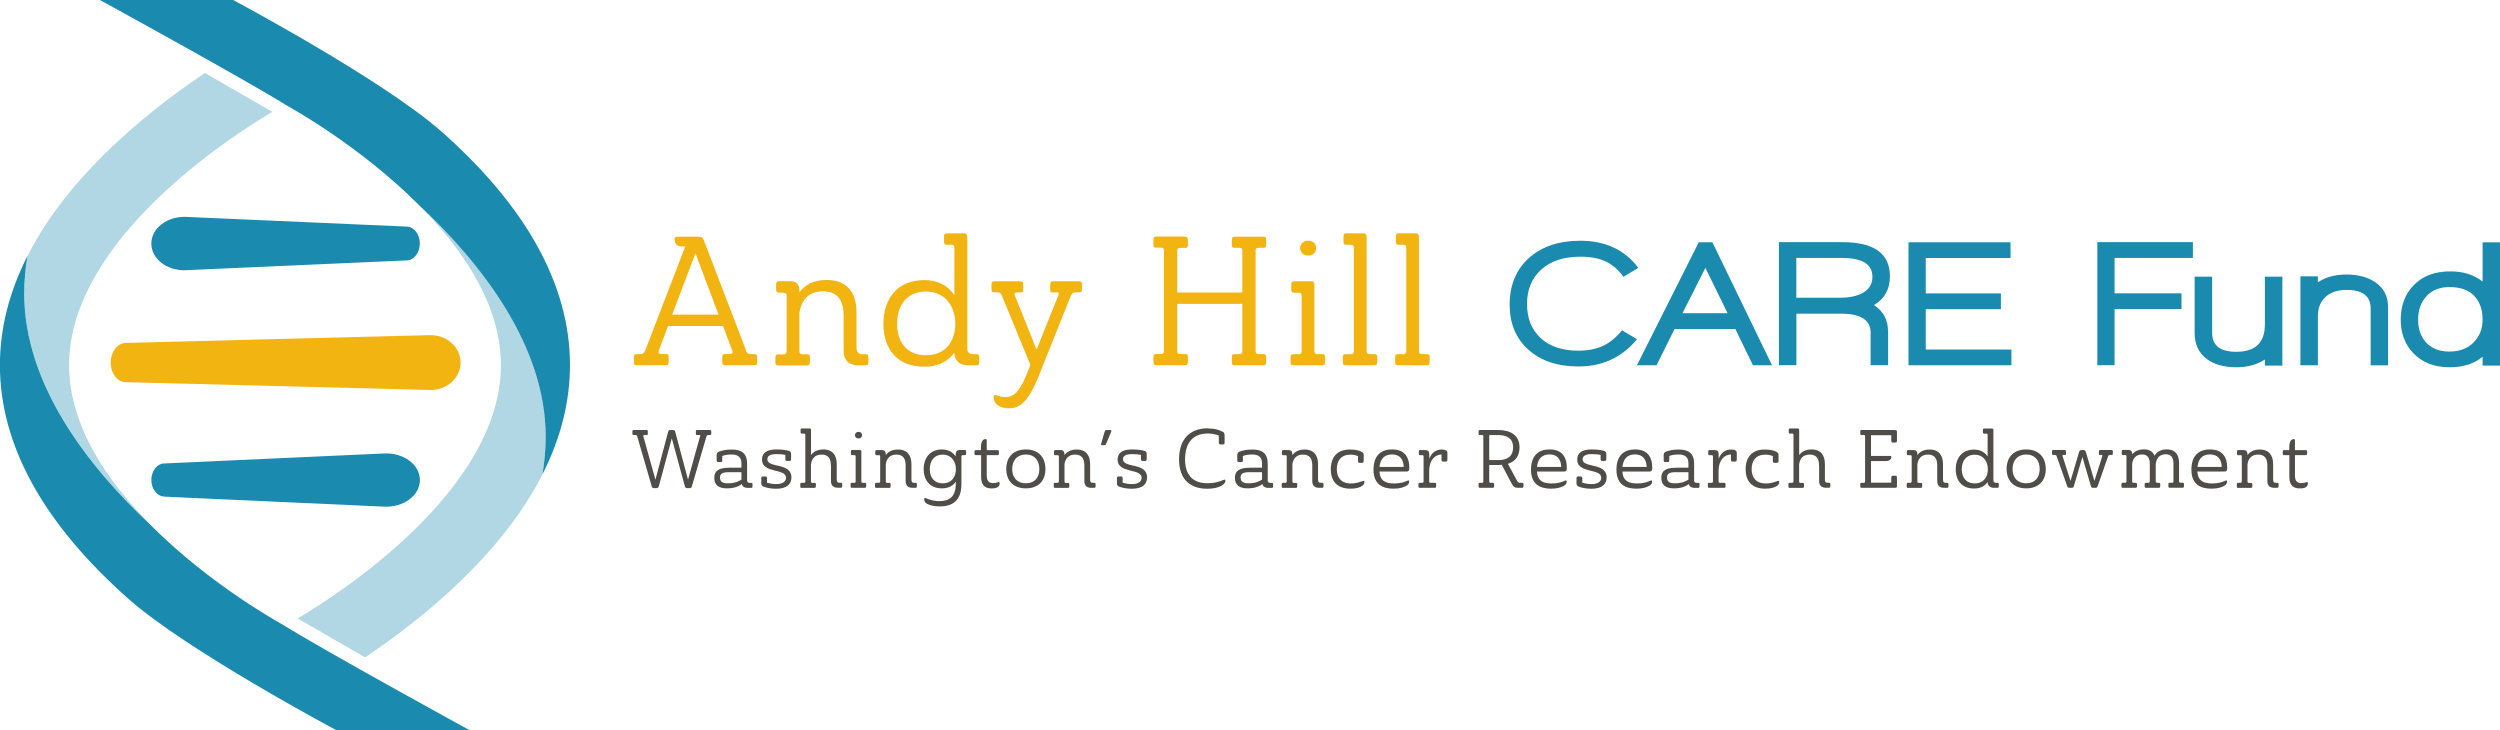 <?xml version="1.0" encoding="UTF-8"?>
<svg xmlns="http://www.w3.org/2000/svg" width="356" height="104" viewBox="0 0 356 104" fill="none">
  <g clip-path="url(#clip0_6319_1511)">
    <path d="M99.709 62.168C99.765 61.966 99.675 61.944 99.506 61.944H99.236C99.112 61.944 99.089 61.91 99.089 61.685V61.55C99.089 61.269 99.112 61.236 99.236 61.236H101.072C101.252 61.236 101.286 61.269 101.286 61.505V61.663C101.286 61.921 101.252 61.944 101.061 61.944H100.858C100.723 61.944 100.633 62.011 100.588 62.18L98.526 69.238C98.47 69.452 98.402 69.508 98.177 69.508H97.884C97.647 69.508 97.591 69.452 97.523 69.238L95.665 62.416L93.817 69.238C93.75 69.452 93.682 69.508 93.445 69.508H93.153C92.927 69.508 92.86 69.452 92.803 69.238L90.753 62.18C90.708 62.011 90.629 61.944 90.483 61.944H90.269C90.077 61.944 90.055 61.921 90.055 61.663V61.505C90.055 61.269 90.088 61.236 90.269 61.236H92.094C92.218 61.236 92.251 61.269 92.251 61.55V61.685C92.251 61.91 92.229 61.944 92.094 61.944H91.835C91.654 61.944 91.576 61.966 91.621 62.168L93.333 68.305L95.124 61.562C95.203 61.269 95.248 61.236 95.552 61.236H95.744C96.059 61.236 96.093 61.269 96.172 61.562L97.974 68.305L99.675 62.168H99.709ZM103.809 66.597H105.578V65.945C105.578 64.866 104.744 64.72 104.181 64.72C103.618 64.72 103.167 64.799 102.852 64.933V65.529C102.852 65.754 102.818 65.799 102.536 65.799H102.379C102.086 65.799 102.052 65.765 102.052 65.473V64.855C102.052 64.551 102.131 64.394 102.424 64.293C102.773 64.18 103.269 64.012 104.215 64.012C105.578 64.012 106.389 64.551 106.389 66.024V68.429C106.4 68.699 106.603 68.766 106.783 68.766H106.997C107.121 68.766 107.155 68.8 107.155 69.025V69.159C107.155 69.441 107.121 69.474 106.941 69.474H106.457C106.062 69.474 105.747 69.328 105.623 68.935C105.319 69.171 104.699 69.542 103.516 69.542C102.334 69.542 101.714 69.058 101.714 68.035C101.714 67.013 102.401 66.608 103.809 66.608V66.597ZM105.578 68.305V67.237H103.809C102.965 67.237 102.525 67.395 102.525 67.991C102.525 68.631 102.942 68.822 103.663 68.822C104.711 68.822 105.195 68.519 105.567 68.305H105.578ZM109.273 65.405C109.273 66.698 112.698 65.821 112.698 67.979C112.698 68.912 112.078 69.598 110.535 69.598C109.802 69.598 109.194 69.463 108.811 69.328C108.529 69.238 108.406 69.126 108.406 68.811V68.17C108.406 67.889 108.462 67.844 108.732 67.844H108.912C109.183 67.844 109.228 67.923 109.228 68.125V68.744C109.6 68.845 110.039 68.935 110.546 68.935C111.492 68.935 111.932 68.541 111.932 68.035C111.932 66.642 108.507 67.474 108.507 65.45C108.507 64.416 109.295 64.001 110.557 64.001C111.211 64.001 111.954 64.068 112.36 64.214C112.63 64.293 112.652 64.495 112.652 64.709V65.316C112.652 65.597 112.607 65.641 112.326 65.641H112.157C111.886 65.641 111.83 65.597 111.83 65.316V64.776C111.503 64.709 111.143 64.664 110.568 64.664C109.679 64.664 109.273 64.922 109.273 65.405ZM118.319 66.271C118.319 65.361 117.981 64.731 117.001 64.731C116.021 64.731 115.581 65.316 115.48 66.147V68.53C115.48 68.687 115.514 68.766 115.694 68.766H115.964C116.156 68.766 116.178 68.8 116.178 69.025V69.159C116.178 69.429 116.133 69.474 115.964 69.474H114.162C113.993 69.474 113.959 69.441 113.959 69.227V69.002C113.959 68.789 114.004 68.755 114.162 68.755H114.489C114.601 68.755 114.68 68.687 114.68 68.519V61.955C114.68 61.82 114.646 61.741 114.477 61.741H114.218C114.016 61.741 114.004 61.708 114.004 61.393V61.281C114.004 61.044 114.038 61.011 114.218 61.011H115.277C115.424 61.011 115.491 61.078 115.491 61.247V64.81C115.807 64.36 116.359 64.001 117.249 64.001C118.634 64.001 119.152 64.911 119.152 66.08V68.305C119.152 68.654 119.321 68.744 119.502 68.744H119.716C119.885 68.744 119.93 68.777 119.93 69.002V69.137C119.93 69.418 119.896 69.452 119.716 69.452H119.276C118.769 69.452 118.33 69.204 118.33 68.508V66.26L118.319 66.271ZM122.859 68.755H123.129C123.321 68.755 123.343 68.789 123.343 69.013V69.148C123.343 69.429 123.309 69.463 123.129 69.463H121.338C121.169 69.463 121.124 69.429 121.124 69.193V69.036C121.124 68.777 121.158 68.755 121.338 68.755H121.653C121.8 68.755 121.845 68.687 121.845 68.519V65.023C121.845 64.888 121.811 64.81 121.642 64.81H121.383C121.191 64.81 121.169 64.776 121.169 64.461V64.349C121.169 64.113 121.203 64.079 121.383 64.079H122.453C122.6 64.079 122.656 64.147 122.656 64.315V68.519C122.656 68.676 122.69 68.755 122.87 68.755H122.859ZM122.25 61.494C122.566 61.494 122.757 61.685 122.757 61.966C122.757 62.247 122.555 62.438 122.25 62.438C121.957 62.438 121.743 62.236 121.743 61.966C121.743 61.696 121.969 61.494 122.25 61.494ZM125.112 64.821H124.864C124.661 64.821 124.639 64.787 124.639 64.473C124.639 64.135 124.661 64.09 124.864 64.09H125.562C125.968 64.09 126.137 64.315 126.137 64.709V64.81C126.452 64.36 127.004 64.012 127.872 64.012C129.269 64.012 129.787 64.922 129.787 66.091V68.317C129.787 68.665 129.956 68.755 130.136 68.755H130.35C130.53 68.755 130.564 68.789 130.564 69.013V69.148C130.564 69.429 130.53 69.463 130.35 69.463H129.911C129.404 69.463 128.964 69.216 128.964 68.519V66.271C128.964 65.361 128.626 64.731 127.646 64.731C126.723 64.731 126.261 65.293 126.137 66.091V68.53C126.137 68.687 126.171 68.766 126.351 68.766H126.61C126.801 68.766 126.824 68.8 126.824 69.025V69.159C126.824 69.429 126.79 69.474 126.61 69.474H124.808C124.65 69.474 124.605 69.441 124.605 69.227V69.002C124.605 68.789 124.661 68.755 124.808 68.755H125.134C125.258 68.755 125.337 68.687 125.337 68.519V65.023C125.337 64.888 125.303 64.81 125.123 64.81L125.112 64.821ZM131.972 71.722C131.691 71.542 131.612 71.329 131.612 71.126C131.612 70.879 131.702 70.868 131.893 70.958C132.22 71.104 132.93 71.362 133.763 71.362C135.025 71.362 136.084 70.879 136.106 68.946V68.575C135.735 69.159 135.104 69.542 134.113 69.542C132.457 69.542 131.533 68.44 131.533 66.799C131.533 65.158 132.479 64.001 134.113 64.001C135.081 64.001 135.69 64.405 136.084 64.99C136.084 64.383 136.152 64.079 136.715 64.079H137.357C137.526 64.079 137.582 64.113 137.582 64.428C137.582 64.776 137.56 64.81 137.357 64.81H137.109C136.974 64.81 136.906 64.866 136.906 65.068V68.946C136.906 71.43 135.476 72.115 133.808 72.115C132.952 72.115 132.321 71.924 131.972 71.722ZM134.236 64.742C133.009 64.742 132.4 65.653 132.4 66.799C132.4 67.946 132.997 68.822 134.248 68.822C135.588 68.822 136.118 67.822 136.118 66.81C136.118 65.799 135.554 64.742 134.236 64.742ZM139.689 64.09V63.708C139.689 62.877 139.959 62.528 140.331 62.528C140.511 62.528 140.511 62.584 140.511 62.82V64.102H142.032C142.201 64.102 142.246 64.135 142.246 64.371V64.495C142.246 64.776 142.201 64.81 142.032 64.81H140.511V67.687C140.511 68.575 140.883 68.789 141.412 68.789C141.705 68.789 141.908 68.744 142.156 68.654C142.28 68.62 142.347 68.642 142.347 68.845C142.347 68.968 142.325 69.115 142.223 69.216C142.099 69.418 141.807 69.553 141.198 69.553C140.049 69.553 139.711 68.867 139.711 67.867V64.81H138.979C138.81 64.81 138.765 64.787 138.765 64.54V64.394C138.765 64.135 138.799 64.102 138.99 64.102H139.711L139.689 64.09ZM146.087 64.001C147.856 64.001 148.87 65.102 148.87 66.788C148.87 68.474 147.856 69.542 146.087 69.542C144.319 69.542 143.294 68.474 143.294 66.788C143.294 65.102 144.285 64.001 146.087 64.001ZM146.087 68.822C147.338 68.822 148.002 68.002 148.002 66.788C148.002 65.574 147.326 64.72 146.087 64.72C144.848 64.72 144.138 65.574 144.138 66.788C144.138 68.002 144.826 68.822 146.087 68.822ZM150.56 64.821H150.312C150.109 64.821 150.086 64.787 150.086 64.473C150.086 64.135 150.109 64.09 150.312 64.09H151.01C151.416 64.09 151.585 64.315 151.585 64.709V64.81C151.9 64.36 152.452 64.012 153.32 64.012C154.716 64.012 155.235 64.922 155.235 66.091V68.317C155.235 68.665 155.404 68.755 155.584 68.755H155.798C155.978 68.755 156.012 68.789 156.012 69.013V69.148C156.012 69.429 155.978 69.463 155.798 69.463H155.359C154.852 69.463 154.412 69.216 154.412 68.519V66.271C154.412 65.361 154.074 64.731 153.094 64.731C152.17 64.731 151.709 65.293 151.585 66.091V68.53C151.585 68.687 151.619 68.766 151.799 68.766H152.058C152.249 68.766 152.272 68.8 152.272 69.025V69.159C152.272 69.429 152.238 69.474 152.058 69.474H150.255C150.098 69.474 150.053 69.441 150.053 69.227V69.002C150.053 68.789 150.109 68.755 150.255 68.755H150.582C150.706 68.755 150.785 68.687 150.785 68.519V65.023C150.785 64.888 150.751 64.81 150.571 64.81L150.56 64.821ZM157.319 61.483C157.375 61.258 157.431 61.236 157.589 61.236H158.096C158.287 61.236 158.299 61.325 158.209 61.539L157.499 63.236C157.443 63.36 157.398 63.394 157.274 63.394H156.981C156.8 63.394 156.755 63.36 156.812 63.157L157.296 61.472L157.319 61.483ZM159.921 65.405C159.921 66.698 163.345 65.821 163.345 67.979C163.345 68.912 162.726 69.598 161.183 69.598C160.45 69.598 159.842 69.463 159.459 69.328C159.177 69.238 159.053 69.126 159.053 68.811V68.17C159.053 67.889 159.11 67.844 159.38 67.844H159.549C159.82 67.844 159.865 67.923 159.865 68.125V68.744C160.236 68.845 160.676 68.935 161.183 68.935C162.129 68.935 162.568 68.541 162.568 68.035C162.568 66.642 159.144 67.474 159.144 65.45C159.144 64.416 159.932 64.001 161.194 64.001C161.847 64.001 162.591 64.068 162.996 64.214C163.267 64.293 163.289 64.495 163.289 64.709V65.316C163.289 65.597 163.244 65.641 162.962 65.641H162.794C162.523 65.641 162.467 65.597 162.467 65.316V64.776C162.14 64.709 161.78 64.664 161.205 64.664C160.315 64.664 159.91 64.922 159.91 65.405H159.921ZM171.975 61.011C173.033 61.011 173.574 61.224 174.036 61.449C174.352 61.584 174.385 61.708 174.385 62.168V62.967C174.385 63.247 174.329 63.292 174.059 63.292H173.89C173.619 63.292 173.563 63.247 173.563 62.967V62.022C173.18 61.876 172.662 61.73 171.986 61.73C169.755 61.73 168.753 63.214 168.753 65.417C168.753 67.474 169.71 68.811 171.941 68.811C173.056 68.811 173.631 68.575 174.273 68.328C174.442 68.26 174.498 68.305 174.498 68.463C174.498 68.744 174.228 68.991 173.98 69.148C173.54 69.407 172.842 69.598 171.93 69.598C169.451 69.598 167.897 68.249 167.897 65.417C167.897 62.584 169.395 60.988 172.008 60.988L171.975 61.011ZM177.945 66.597H179.714V65.945C179.714 64.866 178.88 64.72 178.317 64.72C177.754 64.72 177.303 64.799 176.988 64.933V65.529C176.988 65.754 176.954 65.799 176.672 65.799H176.514C176.222 65.799 176.188 65.765 176.188 65.473V64.855C176.188 64.551 176.267 64.394 176.559 64.293C176.909 64.18 177.404 64.012 178.351 64.012C179.714 64.012 180.525 64.551 180.525 66.024V68.429C180.525 68.699 180.739 68.766 180.919 68.766H181.133C181.257 68.766 181.291 68.8 181.291 69.025V69.159C181.291 69.441 181.257 69.474 181.077 69.474H180.592C180.198 69.474 179.883 69.328 179.759 68.935C179.455 69.171 178.835 69.542 177.652 69.542C176.469 69.542 175.85 69.058 175.85 68.035C175.85 67.013 176.537 66.608 177.945 66.608V66.597ZM179.714 68.305V67.237H177.945C177.1 67.237 176.661 67.395 176.661 67.991C176.661 68.631 177.078 68.822 177.799 68.822C178.846 68.822 179.331 68.519 179.702 68.305H179.714ZM183.014 64.821H182.767C182.564 64.821 182.541 64.787 182.541 64.473C182.541 64.135 182.564 64.09 182.767 64.09H183.465C183.871 64.09 184.039 64.315 184.039 64.709V64.81C184.355 64.36 184.907 64.012 185.774 64.012C187.171 64.012 187.689 64.922 187.689 66.091V68.317C187.689 68.665 187.87 68.755 188.039 68.755H188.253C188.433 68.755 188.467 68.789 188.467 69.013V69.148C188.467 69.429 188.433 69.463 188.253 69.463H187.813C187.306 69.463 186.867 69.216 186.867 68.519V66.271C186.867 65.361 186.529 64.731 185.549 64.731C184.625 64.731 184.163 65.293 184.039 66.091V68.53C184.039 68.687 184.073 68.766 184.254 68.766H184.513C184.704 68.766 184.727 68.8 184.727 69.025V69.159C184.727 69.429 184.693 69.474 184.513 69.474H182.71C182.553 69.474 182.519 69.441 182.519 69.227V69.002C182.519 68.789 182.575 68.755 182.71 68.755H183.037C183.161 68.755 183.228 68.687 183.228 68.519V65.023C183.228 64.888 183.195 64.81 183.014 64.81V64.821ZM189.503 66.833C189.503 65.124 190.393 64.012 192.218 64.012C192.973 64.012 193.559 64.147 193.874 64.326C194.099 64.461 194.189 64.562 194.189 64.765V65.585C194.189 65.866 194.133 65.911 193.851 65.911H193.694C193.423 65.911 193.378 65.855 193.378 65.585V64.956C193.153 64.866 192.849 64.742 192.319 64.742C190.934 64.742 190.359 65.63 190.359 66.81C190.359 67.923 190.911 68.845 192.376 68.845C193.164 68.845 193.761 68.597 193.953 68.53C194.234 68.429 194.291 68.463 194.291 68.609C194.291 68.856 194.212 69.002 193.987 69.182C193.66 69.418 193.119 69.587 192.319 69.587C190.337 69.587 189.503 68.451 189.503 66.822V66.833ZM196.431 67.148C196.521 68.485 197.321 68.845 198.515 68.845C199.45 68.845 199.946 68.654 200.419 68.451C200.61 68.384 200.667 68.395 200.667 68.552C200.667 68.665 200.644 69.002 200.216 69.204C199.856 69.395 199.349 69.587 198.436 69.587C196.803 69.587 195.586 68.912 195.586 66.889C195.586 65.023 196.51 64.001 198.222 64.001C199.935 64.001 200.689 64.978 200.689 66.675C200.689 66.934 200.633 67.148 200.261 67.148H196.431ZM196.442 66.496H199.89C199.856 65.405 199.338 64.709 198.222 64.709C197.107 64.709 196.544 65.383 196.442 66.496ZM202.514 64.821H202.255C202.064 64.821 202.041 64.787 202.041 64.473V64.36C202.041 64.124 202.075 64.09 202.255 64.09H202.954C203.348 64.09 203.528 64.281 203.528 64.686V65.338C203.9 64.338 204.61 64.012 205.308 64.012C205.916 64.012 206.108 64.214 206.108 64.461V65.405C206.108 65.686 206.052 65.731 205.781 65.731H205.601C205.319 65.731 205.274 65.686 205.274 65.405V64.72C204.328 64.742 203.551 65.518 203.517 66.979V68.519C203.517 68.676 203.551 68.755 203.731 68.755H204.294C204.486 68.755 204.508 68.789 204.508 69.013V69.148C204.508 69.429 204.474 69.463 204.294 69.463H202.21C202.019 69.463 201.985 69.429 201.985 69.193V69.036C201.985 68.777 202.019 68.755 202.21 68.755H202.514C202.661 68.755 202.717 68.687 202.717 68.519V65.023C202.717 64.888 202.683 64.81 202.514 64.81V64.821ZM215.278 68.901L213.858 66.192C213.701 66.192 213.532 66.215 213.363 66.215H212.067V68.552C212.067 68.676 212.112 68.755 212.281 68.755H212.551C212.743 68.755 212.766 68.789 212.766 69.013V69.148C212.766 69.429 212.732 69.463 212.551 69.463H210.76C210.591 69.463 210.546 69.429 210.546 69.148V69.013C210.546 68.789 210.569 68.755 210.76 68.755H211.031C211.188 68.755 211.222 68.687 211.222 68.552V62.146C211.222 62 211.188 61.944 211.031 61.944H210.76C210.569 61.944 210.546 61.91 210.546 61.685V61.55C210.546 61.269 210.58 61.236 210.76 61.236H213.363C215.109 61.236 216.382 62 216.382 63.686C216.382 65.012 215.728 65.731 214.726 66.046L216.055 68.508C216.156 68.676 216.258 68.755 216.382 68.755H216.72C216.911 68.755 216.945 68.789 216.945 69.013V69.148C216.945 69.429 216.9 69.463 216.72 69.463H216.224C215.762 69.463 215.537 69.395 215.289 68.901H215.278ZM212.067 61.955V65.518H213.363C214.658 65.518 215.469 64.967 215.469 63.686C215.469 62.494 214.658 61.955 213.363 61.955H212.067ZM218.86 67.148C218.95 68.485 219.75 68.845 220.944 68.845C221.879 68.845 222.375 68.654 222.848 68.451C223.039 68.384 223.096 68.395 223.096 68.552C223.096 68.665 223.073 69.002 222.645 69.204C222.285 69.395 221.778 69.587 220.865 69.587C219.232 69.587 218.015 68.912 218.015 66.889C218.015 65.023 218.939 64.001 220.651 64.001C222.363 64.001 223.118 64.978 223.118 66.675C223.118 66.934 223.062 67.148 222.69 67.148H218.86ZM218.871 66.496H222.318C222.285 65.405 221.766 64.709 220.651 64.709C219.536 64.709 218.973 65.383 218.871 66.496ZM225.36 65.405C225.36 66.698 228.785 65.821 228.785 67.979C228.785 68.912 228.165 69.598 226.622 69.598C225.889 69.598 225.281 69.463 224.898 69.328C224.616 69.238 224.493 69.126 224.493 68.811V68.17C224.493 67.889 224.549 67.844 224.819 67.844H224.999C225.27 67.844 225.315 67.923 225.315 68.125V68.744C225.687 68.845 226.126 68.935 226.633 68.935C227.579 68.935 228.019 68.541 228.019 68.035C228.019 66.642 224.594 67.474 224.594 65.45C224.594 64.416 225.382 64.001 226.644 64.001C227.298 64.001 228.041 64.068 228.447 64.214C228.717 64.293 228.739 64.495 228.739 64.709V65.316C228.739 65.597 228.694 65.641 228.413 65.641H228.255C227.985 65.641 227.928 65.597 227.928 65.316V64.776C227.602 64.709 227.241 64.664 226.667 64.664C225.777 64.664 225.371 64.922 225.371 65.405H225.36ZM231.026 67.148C231.116 68.485 231.916 68.845 233.11 68.845C234.045 68.845 234.541 68.654 235.014 68.451C235.206 68.384 235.262 68.395 235.262 68.552C235.262 68.665 235.239 69.002 234.811 69.204C234.451 69.395 233.944 69.587 233.031 69.587C231.398 69.587 230.181 68.912 230.181 66.889C230.181 65.023 231.105 64.001 232.817 64.001C234.53 64.001 235.285 64.978 235.285 66.675C235.285 66.934 235.228 67.148 234.856 67.148H231.026ZM231.038 66.496H234.485C234.451 65.405 233.933 64.709 232.817 64.709C231.702 64.709 231.139 65.383 231.038 66.496ZM238.664 66.597H240.433V65.945C240.433 64.866 239.599 64.72 239.036 64.72C238.473 64.72 238.022 64.799 237.706 64.933V65.529C237.706 65.754 237.673 65.799 237.391 65.799H237.233C236.94 65.799 236.907 65.765 236.907 65.473V64.855C236.907 64.551 236.986 64.394 237.278 64.293C237.628 64.18 238.123 64.012 239.07 64.012C240.433 64.012 241.244 64.551 241.244 66.024V68.429C241.244 68.699 241.458 68.766 241.638 68.766H241.852C241.976 68.766 242.01 68.8 242.01 69.025V69.159C242.01 69.441 241.976 69.474 241.796 69.474H241.311C240.917 69.474 240.602 69.328 240.478 68.935C240.174 69.171 239.554 69.542 238.371 69.542C237.188 69.542 236.569 69.058 236.569 68.035C236.569 67.013 237.256 66.608 238.664 66.608V66.597ZM240.433 68.305V67.237H238.664C237.819 67.237 237.38 67.395 237.38 67.991C237.38 68.631 237.797 68.822 238.518 68.822C239.565 68.822 240.05 68.519 240.421 68.305H240.433ZM243.722 64.821H243.463C243.271 64.821 243.249 64.787 243.249 64.473V64.36C243.249 64.124 243.283 64.09 243.463 64.09H244.161C244.556 64.09 244.736 64.281 244.736 64.686V65.338C245.108 64.338 245.817 64.012 246.516 64.012C247.124 64.012 247.316 64.214 247.316 64.461V65.405C247.316 65.686 247.259 65.731 246.989 65.731H246.809C246.527 65.731 246.482 65.686 246.482 65.405V64.72C245.536 64.742 244.758 65.518 244.725 66.979V68.519C244.725 68.676 244.758 68.755 244.939 68.755H245.502C245.693 68.755 245.716 68.789 245.716 69.013V69.148C245.716 69.429 245.682 69.463 245.502 69.463H243.418C243.226 69.463 243.193 69.429 243.193 69.193V69.036C243.193 68.777 243.226 68.755 243.418 68.755H243.722C243.869 68.755 243.925 68.687 243.925 68.519V65.023C243.925 64.888 243.891 64.81 243.722 64.81V64.821ZM248.577 66.833C248.577 65.124 249.467 64.012 251.292 64.012C252.047 64.012 252.633 64.147 252.948 64.326C253.173 64.461 253.264 64.562 253.264 64.765V65.585C253.264 65.866 253.207 65.911 252.926 65.911H252.768C252.498 65.911 252.453 65.855 252.453 65.585V64.956C252.227 64.866 251.923 64.742 251.394 64.742C250.008 64.742 249.433 65.63 249.433 66.81C249.433 67.923 249.985 68.845 251.45 68.845C252.238 68.845 252.836 68.597 253.027 68.53C253.309 68.429 253.365 68.463 253.365 68.609C253.365 68.856 253.286 69.002 253.061 69.182C252.734 69.418 252.193 69.587 251.394 69.587C249.411 69.587 248.577 68.451 248.577 66.822V66.833ZM259.031 66.271C259.031 65.361 258.693 64.731 257.713 64.731C256.733 64.731 256.294 65.316 256.193 66.147V68.53C256.193 68.687 256.226 68.766 256.407 68.766H256.677C256.868 68.766 256.891 68.8 256.891 69.025V69.159C256.891 69.429 256.846 69.474 256.677 69.474H254.875C254.717 69.474 254.672 69.441 254.672 69.227V69.002C254.672 68.789 254.717 68.755 254.875 68.755H255.201C255.314 68.755 255.393 68.687 255.393 68.519V61.955C255.393 61.82 255.359 61.741 255.19 61.741H254.931C254.728 61.741 254.717 61.708 254.717 61.393V61.281C254.717 61.044 254.751 61.011 254.931 61.011H255.99C256.136 61.011 256.204 61.078 256.204 61.247V64.81C256.519 64.36 257.071 64.001 257.961 64.001C259.347 64.001 259.865 64.911 259.865 66.08V68.305C259.865 68.654 260.034 68.744 260.214 68.744H260.428C260.597 68.744 260.642 68.777 260.642 69.002V69.137C260.642 69.418 260.608 69.452 260.428 69.452H259.989C259.471 69.452 259.043 69.204 259.043 68.508V66.26L259.031 66.271ZM269.823 61.247C270.082 61.247 270.127 61.292 270.127 61.528V62.697C270.127 62.978 270.082 63.023 269.812 63.023H269.643C269.373 63.023 269.316 62.978 269.316 62.697V61.977H266.433V64.922H269.069C269.271 64.922 269.328 64.933 269.328 65.068C269.328 65.372 269.091 65.653 268.539 65.653H266.433V68.732H269.316V68.069C269.316 67.788 269.373 67.743 269.643 67.743H269.812C270.082 67.743 270.127 67.788 270.127 68.069V69.182C270.127 69.418 270.082 69.463 269.823 69.463H265.115C264.934 69.463 264.9 69.429 264.9 69.148V69.013C264.9 68.789 264.923 68.755 265.115 68.755H265.385C265.52 68.755 265.576 68.699 265.588 68.575V62.18C265.588 61.989 265.554 61.944 265.385 61.944H265.115C264.923 61.944 264.9 61.91 264.9 61.685V61.55C264.9 61.269 264.934 61.236 265.115 61.236H269.823V61.247ZM272.009 64.821H271.761C271.558 64.821 271.536 64.787 271.536 64.473C271.536 64.135 271.558 64.09 271.761 64.09H272.459C272.865 64.09 273.034 64.315 273.034 64.709V64.81C273.349 64.36 273.901 64.012 274.769 64.012C276.166 64.012 276.684 64.922 276.684 66.091V68.317C276.684 68.665 276.864 68.755 277.033 68.755H277.247C277.427 68.755 277.461 68.789 277.461 69.013V69.148C277.461 69.429 277.427 69.463 277.247 69.463H276.808C276.301 69.463 275.861 69.216 275.861 68.519V66.271C275.861 65.361 275.523 64.731 274.543 64.731C273.62 64.731 273.158 65.293 273.034 66.091V68.53C273.034 68.687 273.068 68.766 273.248 68.766H273.507C273.699 68.766 273.721 68.8 273.721 69.025V69.159C273.721 69.429 273.687 69.474 273.507 69.474H271.705C271.547 69.474 271.513 69.441 271.513 69.227V69.002C271.513 68.789 271.569 68.755 271.705 68.755H272.031C272.155 68.755 272.223 68.687 272.223 68.519V65.023C272.223 64.888 272.189 64.81 272.009 64.81V64.821ZM283.026 68.654C282.643 69.204 282.023 69.564 281.1 69.564C279.399 69.564 278.497 68.463 278.497 66.822C278.497 65.181 279.432 64.023 281.088 64.023C282.035 64.023 282.643 64.416 283.037 64.99V61.966C283.037 61.831 283.015 61.753 282.835 61.753H282.587C282.384 61.753 282.361 61.719 282.361 61.404V61.292C282.361 61.056 282.406 61.022 282.587 61.022H283.646C283.792 61.022 283.86 61.089 283.86 61.258V68.418C283.871 68.687 284.062 68.755 284.254 68.755H284.445C284.581 68.755 284.626 68.789 284.626 69.013V69.148C284.626 69.429 284.592 69.463 284.412 69.463H283.927C283.443 69.463 283.071 69.227 283.037 68.654H283.026ZM281.19 64.754C279.962 64.754 279.354 65.664 279.354 66.81C279.354 67.957 279.951 68.834 281.201 68.834C282.542 68.834 283.071 67.833 283.071 66.822C283.071 65.81 282.508 64.754 281.19 64.754ZM288.535 64.001C290.303 64.001 291.317 65.102 291.317 66.788C291.317 68.474 290.303 69.542 288.535 69.542C286.766 69.542 285.741 68.474 285.741 66.788C285.741 65.102 286.732 64.001 288.535 64.001ZM288.535 68.822C289.785 68.822 290.45 68.002 290.45 66.788C290.45 65.574 289.774 64.72 288.535 64.72C287.296 64.72 286.586 65.574 286.586 66.788C286.586 68.002 287.273 68.822 288.535 68.822ZM295.328 69.193C295.271 69.418 295.204 69.463 295.001 69.463H294.697C294.46 69.463 294.426 69.395 294.347 69.171L292.906 65.068C292.838 64.855 292.793 64.787 292.624 64.787H292.421C292.207 64.787 292.207 64.754 292.207 64.371C292.207 64.113 292.23 64.079 292.41 64.079H293.998C294.167 64.079 294.201 64.113 294.201 64.529C294.201 64.754 294.167 64.787 294.066 64.787H293.795C293.717 64.787 293.672 64.81 293.728 65.012L294.843 68.485L296.026 64.484C296.116 64.147 296.206 64.09 296.409 64.09H296.668C296.882 64.09 296.961 64.147 297.062 64.484L298.245 68.485L299.349 65.012C299.406 64.81 299.349 64.787 299.282 64.787H299.011C298.91 64.787 298.876 64.754 298.876 64.529C298.876 64.113 298.899 64.079 299.079 64.079H300.656C300.836 64.079 300.87 64.113 300.87 64.371C300.87 64.754 300.87 64.787 300.656 64.787H300.442C300.284 64.787 300.239 64.855 300.16 65.068L298.73 69.171C298.651 69.395 298.617 69.463 298.369 69.463H298.065C297.862 69.463 297.795 69.418 297.738 69.193L296.533 65.079L295.328 69.193ZM307.133 68.755H307.404C307.595 68.755 307.618 68.789 307.618 69.013V69.148C307.618 69.429 307.584 69.463 307.392 69.463H305.613C305.444 69.463 305.399 69.429 305.399 69.193V69.036C305.399 68.777 305.432 68.755 305.624 68.755H305.928C306.086 68.755 306.131 68.676 306.131 68.508V66.024C306.131 65.282 305.849 64.709 305.038 64.709C304.126 64.709 303.697 65.327 303.619 66.091V68.519C303.619 68.676 303.652 68.755 303.821 68.755H304.092C304.283 68.755 304.306 68.789 304.306 69.013V69.148C304.306 69.418 304.272 69.463 304.092 69.463H302.289C302.132 69.463 302.098 69.429 302.098 69.216V68.991C302.098 68.777 302.154 68.744 302.289 68.744H302.616C302.74 68.744 302.808 68.676 302.808 68.508V65.012C302.808 64.877 302.774 64.799 302.605 64.799H302.346C302.154 64.799 302.132 64.765 302.132 64.45C302.132 64.113 302.154 64.068 302.346 64.068H303.055C303.461 64.068 303.63 64.293 303.63 64.686C303.968 64.281 304.52 63.989 305.286 63.989C306.142 63.989 306.593 64.36 306.795 64.9C307.111 64.383 307.652 63.989 308.542 63.989C309.724 63.989 310.299 64.709 310.299 65.934V68.508C310.299 68.665 310.333 68.744 310.502 68.744H310.772C310.975 68.744 310.997 68.777 310.997 69.002V69.137C310.997 69.418 310.964 69.452 310.772 69.452H308.981C308.812 69.452 308.778 69.418 308.778 69.182V69.025C308.778 68.766 308.801 68.744 308.992 68.744H309.308C309.431 68.744 309.488 68.687 309.499 68.541V66.035C309.499 65.147 309.15 64.686 308.395 64.686C307.483 64.686 307.055 65.282 306.976 66.125V68.508C306.976 68.665 307.009 68.744 307.178 68.744L307.133 68.755ZM312.901 67.148C312.991 68.485 313.791 68.845 314.985 68.845C315.92 68.845 316.416 68.654 316.889 68.451C317.08 68.384 317.137 68.395 317.137 68.552C317.137 68.665 317.114 69.002 316.686 69.204C316.326 69.395 315.819 69.587 314.906 69.587C313.273 69.587 312.056 68.912 312.056 66.889C312.056 65.023 312.98 64.001 314.692 64.001C316.405 64.001 317.159 64.978 317.159 66.675C317.159 66.934 317.103 67.148 316.731 67.148H312.901ZM312.924 66.496H316.371C316.337 65.405 315.819 64.709 314.704 64.709C313.588 64.709 313.025 65.383 312.924 66.496ZM319.018 64.821H318.77C318.567 64.821 318.545 64.787 318.545 64.473C318.545 64.135 318.567 64.09 318.77 64.09H319.469C319.874 64.09 320.043 64.315 320.043 64.709V64.81C320.359 64.36 320.911 64.012 321.778 64.012C323.175 64.012 323.693 64.922 323.693 66.091V68.317C323.693 68.665 323.873 68.755 324.042 68.755H324.256C324.437 68.755 324.47 68.789 324.47 69.013V69.148C324.47 69.429 324.437 69.463 324.256 69.463H323.817C323.31 69.463 322.871 69.216 322.871 68.519V66.271C322.871 65.361 322.533 64.731 321.553 64.731C320.629 64.731 320.167 65.293 320.043 66.091V68.53C320.043 68.687 320.077 68.766 320.257 68.766H320.516C320.708 68.766 320.73 68.8 320.73 69.025V69.159C320.73 69.429 320.697 69.474 320.516 69.474H318.714C318.556 69.474 318.522 69.441 318.522 69.227V69.002C318.522 68.789 318.579 68.755 318.714 68.755H319.041C319.165 68.755 319.232 68.687 319.232 68.519V65.023C319.232 64.888 319.198 64.81 319.018 64.81V64.821ZM325.991 64.09V63.708C325.991 62.877 326.262 62.528 326.633 62.528C326.802 62.528 326.802 62.584 326.802 62.82V64.102H328.323C328.503 64.102 328.537 64.135 328.537 64.371V64.495C328.537 64.776 328.492 64.81 328.323 64.81H326.802V67.687C326.802 68.575 327.174 68.789 327.703 68.789C327.996 68.789 328.199 68.744 328.447 68.654C328.571 68.62 328.638 68.642 328.638 68.845C328.638 68.968 328.616 69.115 328.515 69.216C328.391 69.418 328.098 69.553 327.489 69.553C326.34 69.553 326.002 68.867 326.002 67.867V64.81H325.27C325.101 64.81 325.056 64.787 325.056 64.54V64.394C325.056 64.135 325.09 64.102 325.281 64.102H326.002L325.991 64.09Z" fill="#504D49"></path>
    <path opacity="0.34" d="M29.177 10.396L38.775 15.926C33.041 19.321 9.835 34.179 9.835 51.994C9.835 60.638 15.299 68.595 21.584 74.867C12.494 66.381 3.459 54.692 3.459 41.789C3.459 39.979 3.628 38.203 3.921 36.45C6.974 30.414 11.818 24.457 18.43 18.635C22.283 15.241 26.124 12.442 29.177 10.396ZM59.582 29.133C65.868 35.416 71.331 43.362 71.331 52.005C71.331 69.82 48.125 84.679 42.391 88.073L51.989 93.603C55.042 91.558 58.883 88.759 62.736 85.365C69.337 79.543 74.181 73.585 77.246 67.55C77.55 65.796 77.707 64.021 77.707 62.211C77.707 49.308 68.673 37.608 59.582 29.122V29.133Z" fill="#1A8AAF"></path>
    <path d="M231.193 39.428C230.439 38.395 229.571 37.653 228.614 37.214C227.656 36.776 226.462 36.551 225.02 36.551C222.688 36.551 220.841 37.158 219.489 38.372C218.137 39.586 217.45 41.216 217.45 43.273C217.45 45.329 218.092 46.925 219.376 48.128C220.661 49.331 222.452 49.938 224.727 49.938C226.09 49.938 227.262 49.713 228.242 49.263C229.222 48.814 230.123 48.072 230.979 47.038L233.108 48.308C230.968 50.893 228.186 52.185 224.761 52.185C221.787 52.185 219.41 51.387 217.641 49.791C215.862 48.195 214.972 46.06 214.972 43.362C214.972 40.665 215.884 38.383 217.72 36.742C219.557 35.101 221.99 34.281 225.031 34.281C228.591 34.281 231.34 35.562 233.3 38.136L231.205 39.406L231.193 39.428ZM249.623 52.017L247.111 46.847H238.459L235.891 52.017H233.097L241.907 34.494H243.844L252.338 52.017H249.612H249.623ZM242.853 38.136L239.586 44.599H246.007L242.842 38.136H242.853ZM266.847 43.452C268.199 44.295 268.864 45.577 268.864 47.274V52.006H266.374V47.352C266.374 45.565 264.955 44.666 262.127 44.666H255.808V52.006H253.318V34.483H262.364C266.87 34.483 269.123 36.102 269.123 39.339C269.123 41.182 268.368 42.553 266.847 43.452ZM262.409 36.731H255.796V42.396H261.992C263.378 42.396 264.471 42.16 265.282 41.699C266.183 41.182 266.633 40.429 266.633 39.428C266.633 37.641 265.225 36.742 262.409 36.742V36.731ZM271.77 52.017V34.494H286.302V36.742H274.226V41.778H284.928V44.026H274.226V49.769H286.426V52.017H271.759H271.77ZM301.116 36.731V41.766H310.646V44.014H301.116V52.006H298.66V34.483H312.268V36.731H301.127H301.116ZM322.52 52.062V51.185C321.416 51.927 320.053 52.298 318.453 52.298C316.696 52.298 315.287 51.904 314.229 51.106C313.091 50.241 312.516 49.027 312.516 47.431V39.395H315.006V47.409C315.006 49.207 316.155 50.095 318.453 50.095C321.168 50.095 322.52 48.791 322.52 46.195V39.395H325.009V52.062H322.52ZM337.581 52.017V43.924C337.581 42.171 336.443 41.283 334.157 41.283C332.861 41.283 331.858 41.62 331.137 42.306C330.417 42.992 330.067 43.879 330.067 44.981V52.017H327.578V39.35H330.067V40.204C331.16 39.462 332.512 39.091 334.134 39.091C335.756 39.091 337.153 39.451 338.223 40.182C339.451 41.013 340.059 42.182 340.059 43.7V52.028H337.57L337.581 52.017ZM353.521 52.039V50.803C352.316 51.803 350.75 52.298 348.835 52.298C346.661 52.298 344.926 51.623 343.653 50.286C342.459 49.05 341.862 47.454 341.862 45.509C341.862 43.565 342.47 41.89 343.676 40.654C344.948 39.305 346.706 38.642 348.936 38.642C350.761 38.642 352.293 39.125 353.521 40.092V34.506H356.011V52.062H353.521V52.039ZM352.316 42.115C351.516 41.283 350.344 40.878 348.801 40.878C347.404 40.878 346.312 41.317 345.523 42.182C344.734 43.048 344.34 44.16 344.34 45.509C344.34 46.858 344.712 47.926 345.455 48.746C346.255 49.623 347.359 50.061 348.801 50.061C350.243 50.061 351.381 49.634 352.237 48.769C353.093 47.903 353.521 46.824 353.521 45.509C353.521 44.082 353.116 42.947 352.316 42.126V42.115ZM62.746 18.635C54.455 11.329 33.198 0 33.198 0H14.227C14.227 0 35.147 11.453 41.129 15.196C41.129 15.196 51.098 20.636 59.581 29.122C68.672 37.619 77.706 49.308 77.706 62.211C77.706 64.021 77.537 65.797 77.244 67.55C79.847 62.413 81.165 57.221 81.165 51.994C81.165 40.631 74.969 29.403 62.746 18.624V18.635ZM21.584 74.889C12.481 66.392 3.447 54.703 3.447 41.789C3.447 39.979 3.616 38.203 3.909 36.45C1.306 41.587 -0.012 46.779 -0.012 52.006C-0.012 63.369 6.184 74.597 18.407 85.376C26.687 92.682 47.955 104.011 47.955 104.011H66.926C66.926 104.011 46.006 92.558 40.025 88.815C40.025 88.815 30.055 83.375 21.572 74.889H21.584ZM26.506 38.473L57.959 37.079C58.972 37.035 59.783 35.956 59.783 34.674C59.783 33.393 58.984 32.314 57.959 32.269L26.506 30.886C23.848 30.774 21.55 32.471 21.55 34.685C21.55 36.9 23.848 38.597 26.506 38.484V38.473ZM23.33 70.72L54.725 72.147C57.44 72.271 59.795 70.573 59.795 68.359C59.795 66.145 57.44 64.448 54.725 64.572L23.33 65.999C22.338 66.044 21.55 67.1 21.55 68.348C21.55 69.596 22.338 70.652 23.33 70.697V70.72Z" fill="#1A8AAF"></path>
    <path d="M106.207 49.913C106.388 50.329 106.602 50.431 106.906 50.431H107.323C107.739 50.431 107.818 50.487 107.818 51.049V51.408C107.818 51.925 107.739 52.004 107.356 52.004H103.312C102.918 52.004 102.85 51.925 102.85 51.307V50.992C102.85 50.498 102.907 50.419 103.312 50.419H103.909C104.247 50.419 104.405 50.262 104.27 49.902L102.952 46.418H95.134L93.816 49.902C93.692 50.262 93.838 50.419 94.176 50.419H94.773C95.19 50.419 95.213 50.498 95.213 50.992V51.307C95.213 51.925 95.156 52.004 94.773 52.004H90.729C90.346 52.004 90.267 51.925 90.267 51.408V51.049C90.267 50.475 90.346 50.431 90.763 50.431H91.202C91.484 50.431 91.698 50.329 91.878 49.913L97.578 35.1H97.037C96.317 35.1 96.058 34.504 96.058 34.043C96.058 33.728 96.193 33.706 96.654 33.706H99.403C99.944 33.706 100.079 33.863 100.237 34.245L106.241 49.902L106.207 49.913ZM95.719 44.799H102.321L99.031 36.066L95.719 44.799ZM111.547 41.675H111.006C110.567 41.675 110.511 41.596 110.511 40.899C110.511 40.146 110.567 40.045 111.006 40.045H112.561C113.462 40.045 113.834 40.54 113.834 41.416V41.652C114.532 40.641 115.771 39.865 117.698 39.865C120.807 39.865 121.967 41.877 121.967 44.496V49.464C121.967 50.239 122.362 50.442 122.745 50.442H123.206C123.589 50.442 123.668 50.52 123.668 51.015V51.33C123.668 51.948 123.589 52.026 123.206 52.026H122.226C121.089 52.026 120.131 51.487 120.131 49.936V44.923C120.131 42.911 119.376 41.484 117.202 41.484C115.152 41.484 114.115 42.72 113.834 44.507V49.936C113.834 50.296 113.913 50.453 114.296 50.453H114.87C115.287 50.453 115.332 50.532 115.332 51.026V51.341C115.332 51.937 115.253 52.038 114.87 52.038H110.86C110.499 52.038 110.42 51.959 110.42 51.498V51.004C110.42 50.543 110.556 50.464 110.86 50.464H111.581C111.862 50.464 112.02 50.307 112.02 49.947V42.169C112.02 41.855 111.941 41.709 111.558 41.709L111.547 41.675ZM135.902 50.206C135.046 51.42 133.672 52.218 131.599 52.218C127.814 52.218 125.797 49.767 125.797 46.114C125.797 42.462 127.87 39.888 131.576 39.888C133.672 39.888 135.046 40.764 135.902 42.035V35.313C135.902 34.998 135.846 34.852 135.463 34.852H134.922C134.483 34.852 134.426 34.774 134.426 34.077V33.818C134.426 33.301 134.528 33.223 134.922 33.223H137.277C137.614 33.223 137.738 33.38 137.738 33.74V49.689C137.761 50.284 138.178 50.442 138.617 50.442H139.056C139.372 50.442 139.439 50.52 139.439 51.015V51.33C139.439 51.948 139.361 52.026 138.978 52.026H137.885C136.792 52.026 135.97 51.51 135.891 50.217L135.902 50.206ZM131.835 41.517C129.087 41.517 127.746 43.529 127.746 46.092C127.746 48.655 129.064 50.588 131.869 50.588C134.843 50.588 136.037 48.362 136.037 46.114C136.037 43.867 134.798 41.517 131.835 41.517ZM147.978 53.409C146.48 57.051 145.387 58.141 143.675 58.141C142.38 58.141 141.501 57.523 141.501 56.612C141.501 56.275 141.602 56.196 141.918 56.275C142.256 56.41 142.492 56.534 143.213 56.534C144.092 56.534 145.049 56.174 146.187 53.33L146.728 51.959L142.661 42.091C142.537 41.754 142.402 41.63 142.064 41.63H141.647C141.253 41.63 141.186 41.574 141.186 41.012V40.652C141.186 40.135 141.264 40.056 141.647 40.056H145.252C145.635 40.056 145.714 40.135 145.714 40.753V41.068C145.714 41.562 145.658 41.641 145.376 41.641H144.914C144.554 41.641 144.396 41.742 144.475 41.978L147.607 49.779L150.693 42.102C150.828 41.742 150.795 41.641 150.457 41.641H149.882C149.601 41.641 149.544 41.562 149.544 41.068V40.753C149.544 40.135 149.623 40.056 150.006 40.056H153.611C153.994 40.056 154.073 40.135 154.073 40.652V41.012C154.073 41.585 153.994 41.63 153.577 41.63H153.115C152.777 41.63 152.62 41.832 152.496 42.091L147.967 53.409H147.978ZM168.695 33.717C169.078 33.717 169.157 33.796 169.157 34.414V34.729C169.157 35.223 169.1 35.302 168.695 35.302H168.098C167.76 35.302 167.659 35.381 167.636 35.662V41.652H176.907V35.628C176.885 35.369 176.783 35.291 176.468 35.291H175.871C175.454 35.291 175.409 35.212 175.409 34.718V34.403C175.409 33.785 175.488 33.706 175.871 33.706H179.859C180.242 33.706 180.298 33.785 180.298 34.403V34.718C180.298 35.212 180.242 35.291 179.859 35.291H179.262C178.924 35.291 178.822 35.369 178.8 35.65V50.048C178.822 50.307 178.924 50.431 179.262 50.431H179.859C180.242 50.431 180.298 50.509 180.298 51.004V51.318C180.298 51.937 180.242 52.015 179.859 52.015H175.871C175.477 52.015 175.409 51.937 175.409 51.318V51.004C175.409 50.509 175.465 50.431 175.871 50.431H176.468C176.783 50.431 176.885 50.307 176.907 50.071V43.271H167.636V50.037C167.659 50.296 167.76 50.419 168.098 50.419H168.695C169.112 50.419 169.157 50.498 169.157 50.992V51.307C169.157 51.925 169.078 52.004 168.695 52.004H164.707C164.324 52.004 164.245 51.925 164.245 51.307V50.992C164.245 50.498 164.302 50.419 164.707 50.419H165.304C165.698 50.419 165.743 50.239 165.743 49.902V35.785C165.743 35.369 165.687 35.268 165.304 35.268H164.707C164.29 35.268 164.245 35.19 164.245 34.695V34.38C164.245 33.762 164.324 33.684 164.707 33.684H168.695V33.717ZM187.632 50.431H188.229C188.645 50.431 188.69 50.509 188.69 51.004V51.318C188.69 51.937 188.612 52.015 188.229 52.015H184.241C183.846 52.015 183.779 51.937 183.779 51.42V51.06C183.779 50.487 183.858 50.442 184.241 50.442H184.939C185.277 50.442 185.356 50.284 185.356 49.925V42.147C185.356 41.832 185.277 41.686 184.917 41.686H184.342C183.925 41.686 183.88 41.607 183.88 40.91V40.652C183.88 40.135 183.959 40.056 184.342 40.056H186.73C187.068 40.056 187.17 40.214 187.17 40.573V49.925C187.17 50.284 187.249 50.442 187.632 50.442V50.431ZM186.28 34.279C186.978 34.279 187.418 34.695 187.418 35.336C187.418 35.976 186.978 36.392 186.28 36.392C185.626 36.392 185.142 35.954 185.142 35.336C185.142 34.718 185.638 34.279 186.28 34.279ZM192.352 34.852H191.777C191.338 34.852 191.315 34.774 191.315 34.077V33.818C191.315 33.301 191.394 33.223 191.777 33.223H194.165C194.481 33.223 194.605 33.403 194.605 33.74V49.913C194.605 50.273 194.684 50.431 195.067 50.431H195.664C196.08 50.431 196.125 50.509 196.125 51.004V51.318C196.125 51.937 196.047 52.015 195.664 52.015H191.676C191.293 52.015 191.214 51.937 191.214 51.42V51.06C191.214 50.487 191.293 50.442 191.676 50.442H192.374C192.712 50.442 192.791 50.284 192.791 49.925V35.325C192.791 35.01 192.712 34.864 192.352 34.864V34.852ZM199.809 34.852H199.235C198.795 34.852 198.773 34.774 198.773 34.077V33.818C198.773 33.301 198.852 33.223 199.235 33.223H201.623C201.938 33.223 202.062 33.403 202.062 33.74V49.913C202.062 50.273 202.141 50.431 202.524 50.431H203.121C203.538 50.431 203.583 50.509 203.583 51.004V51.318C203.583 51.937 203.504 52.015 203.121 52.015H199.133C198.75 52.015 198.671 51.937 198.671 51.42V51.06C198.671 50.487 198.75 50.442 199.133 50.442H199.832C200.17 50.442 200.248 50.284 200.248 49.925V35.325C200.248 35.01 200.17 34.864 199.809 34.864V34.852ZM61.248 47.722L17.878 48.834C16.706 48.868 15.76 50.127 15.76 51.633C15.76 53.139 16.695 54.398 17.878 54.42L61.248 55.533C63.603 55.59 65.585 53.836 65.585 51.633C65.585 49.43 63.603 47.666 61.248 47.733V47.722Z" fill="#F2B411"></path>
  </g>
  <defs>
    <clipPath id="clip0_6319_1511">
      <rect width="356" height="104" fill="white"></rect>
    </clipPath>
  </defs>
</svg>
